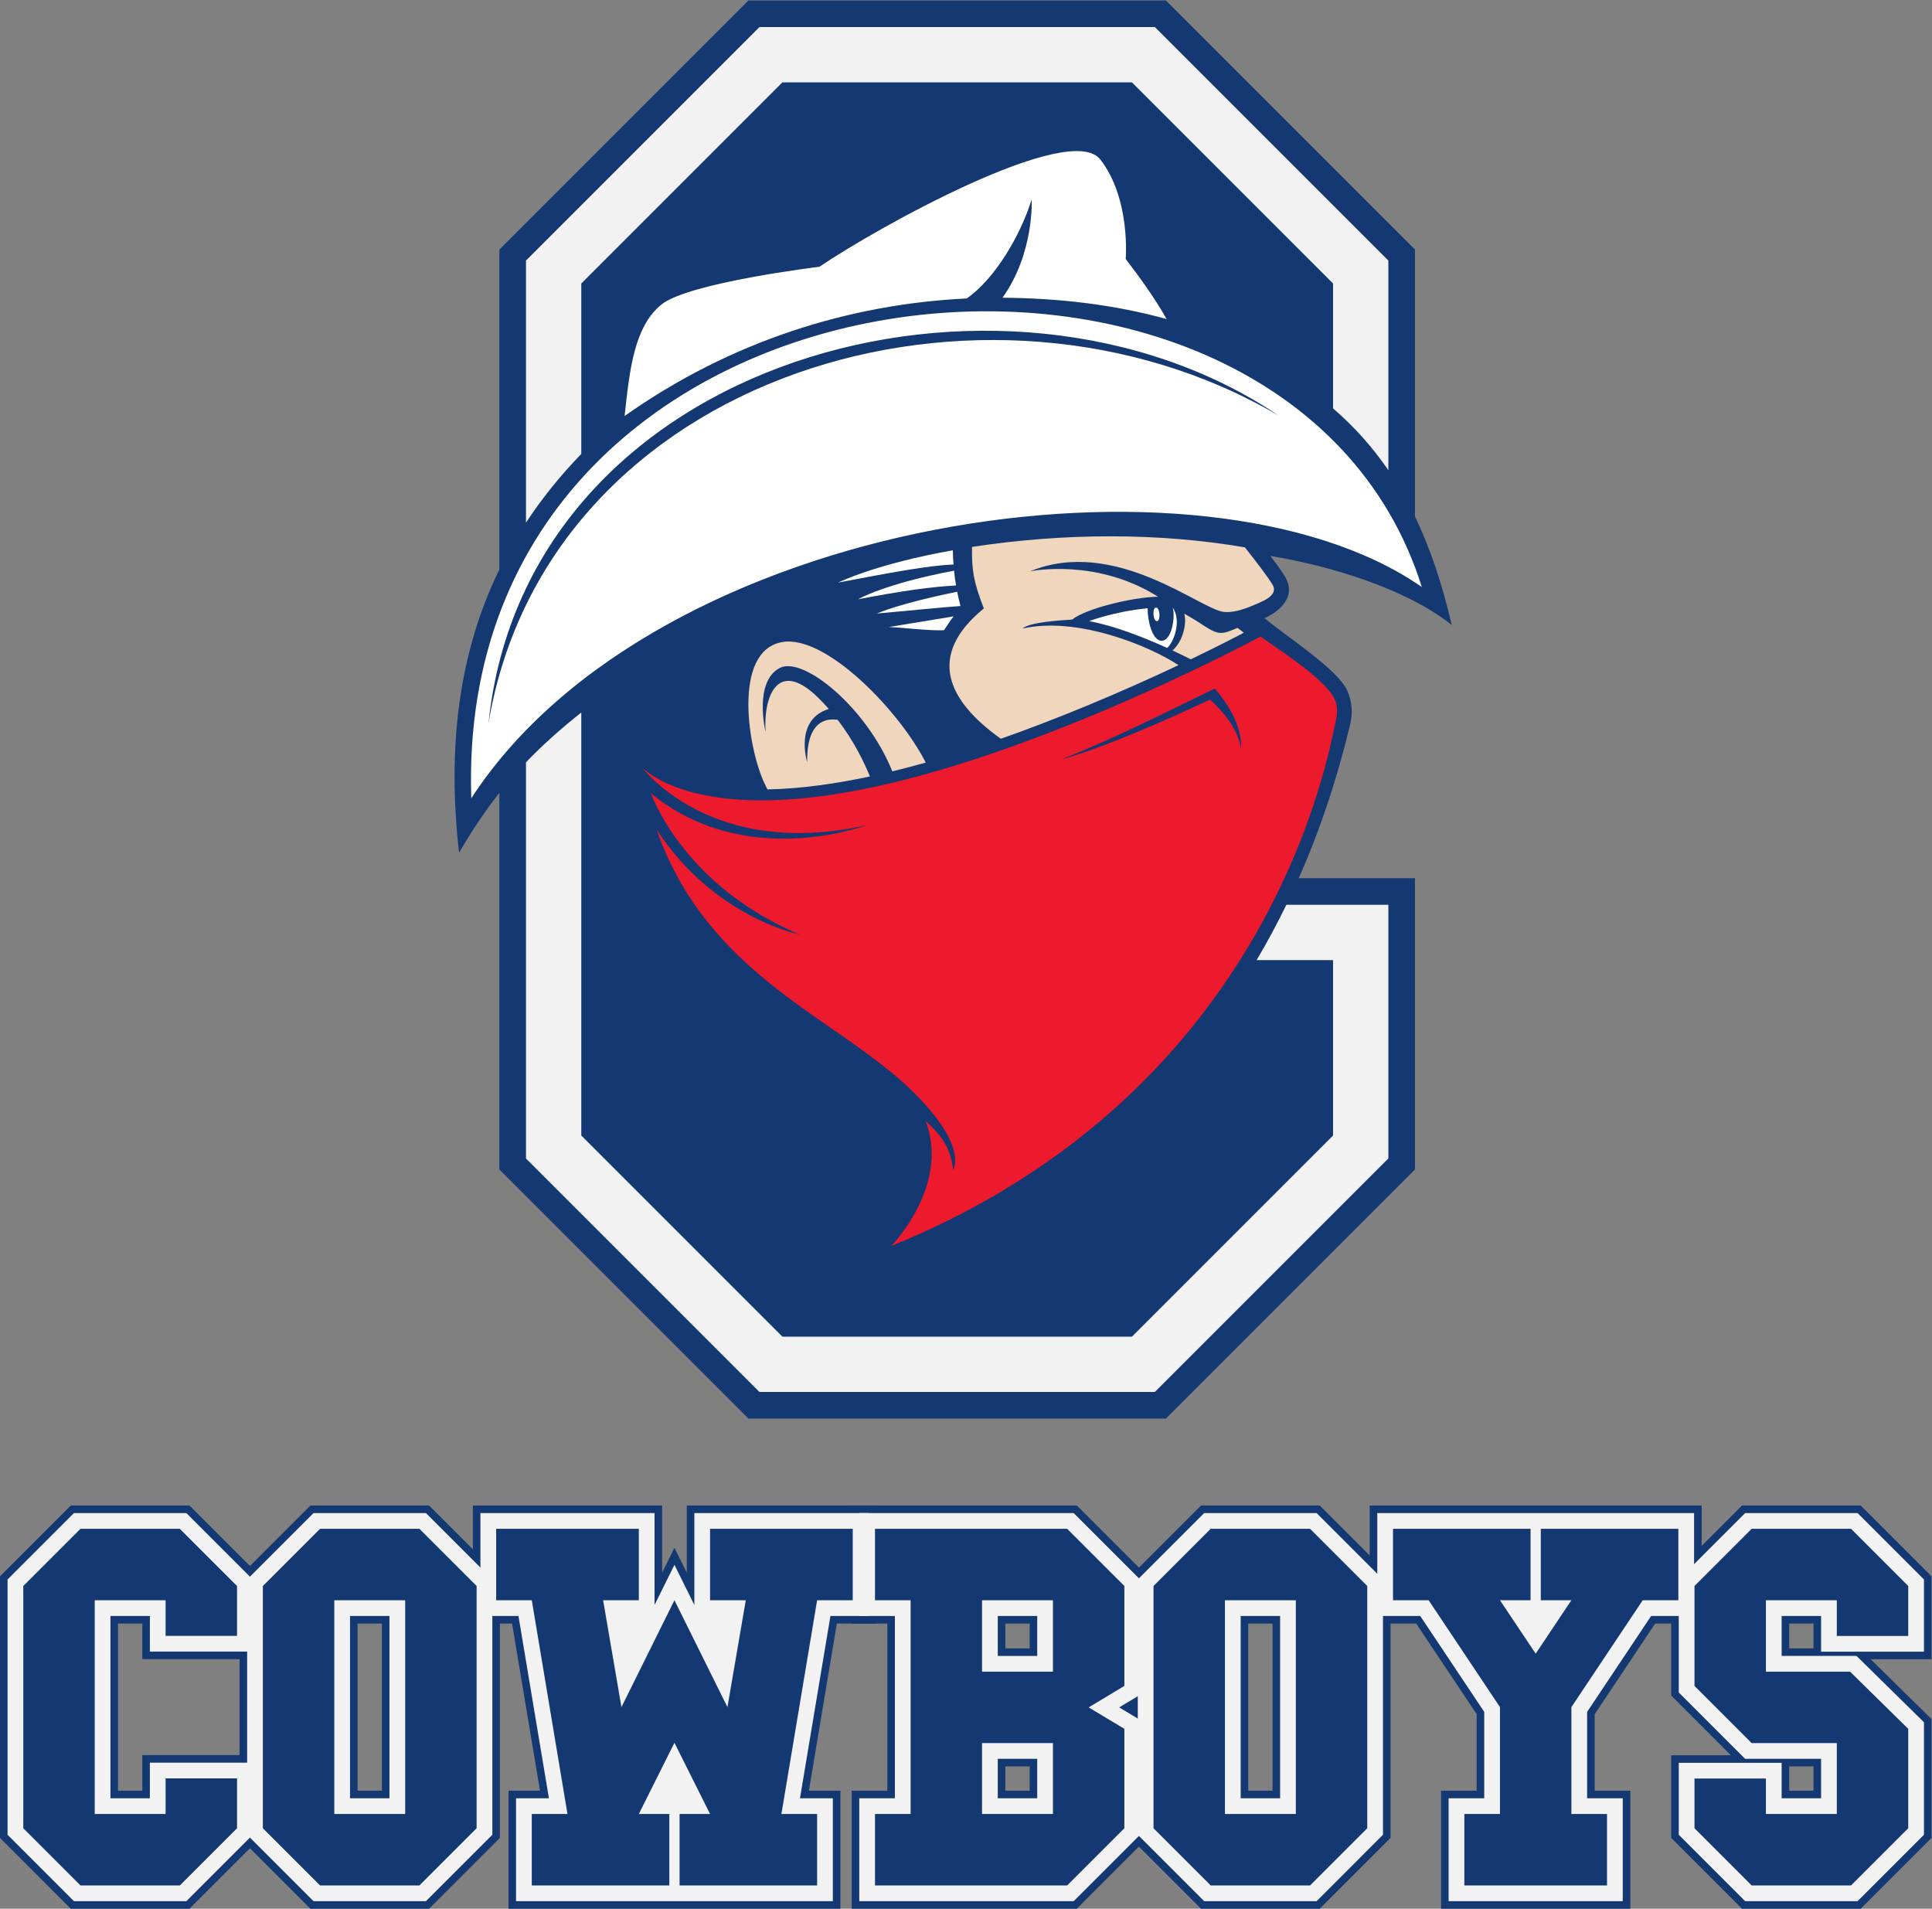 <?xml version="1.0" encoding="UTF-8" standalone="no"?>
<svg
   xmlns:dc="http://purl.org/dc/elements/1.1/"
   xmlns:cc="http://creativecommons.org/ns#"
   xmlns:rdf="http://www.w3.org/1999/02/22-rdf-syntax-ns#"
   xmlns:svg="http://www.w3.org/2000/svg"
   xmlns="http://www.w3.org/2000/svg"
   viewBox="0 0 735.68 726.747"
   height="726.747"
   width="735.68"
   xml:space="preserve"
   id="svg2"
   version="1.1"><rect x="0" y="0" width="735.68" height="726.747" fill="#808080" stroke="none"/><defs
     id="defs6" /><g
     transform="matrix(1.333,0,0,-1.333,0,726.747)"
     id="g10"><g
       transform="scale(0.1)"
       id="g12"><path
         id="path14"
         style="fill:#143871;fill-opacity:1;fill-rule:evenodd;stroke:none"
         d="m 3710,2943.5 h 331.97 V 2111.52 L 3330.51,1400.06 H 2138 l -711.47,711.46 V 3187.2 c -40.67,-51.4 -78.38,-107.45 -115.18,-171.15 -33.51,295.59 -3.31,566.5 115.18,809.52 v 913.59 l 711.48,711.45 h 1192.48 l 711.48,-711.45 v -762.39 c 43.44,-90.2 77.82,-192.56 105.08,-310.09 -125.47,100.88 -340.31,167.95 -518.14,197.34 14.49,-19.08 30.7,-40.32 42.83,-60.89 28.79,-48.76 -5.88,-92.58 -59.38,-116.9 61.76,-52.38 210.1,-145.89 237.05,-208.59 12.7,-29.52 15.3,-61.96 7.86,-93.21 C 3819.84,3227.2 3770.45,3080.11 3710,2943.5 v 0" /><path
         id="path16"
         style="fill:#f2f2f2;fill-opacity:1;fill-rule:evenodd;stroke:none"
         d="m 3807.99,4285.49 v 356.73 l -574.42,574.39 H 2234.93 L 1660.52,4642.22 V 4155.43 C 1599.5,4092.44 1547.04,4026.93 1502.5,3959 v 748.68 l 666.98,666.95 H 3299.02 L 3966,4707.68 v -598.84 c -45.06,65.87 -97.35,124.16 -158.01,176.65 z M 1660.52,3416.81 V 2208.46 l 574.41,-574.42 h 998.64 l 574.42,574.42 v 501.05 h -218.34 c 30.14,50.88 58.49,103.56 85.02,158.03 H 3966 V 2142.99 L 3299.04,1476.02 H 2169.46 l -666.96,666.97 v 1131.48 c 47.27,49.44 99.15,95.71 158.02,142.34 v 0" /><path
         id="path18"
         style="fill:#ed192d;fill-opacity:1;fill-rule:evenodd;stroke:none"
         d="m 1832.15,3262.55 c 0,0 141.79,-169.09 657.55,-59.93 515.77,109.17 1111.26,431.34 1111.26,431.34 50.17,-37.41 201.36,-130.45 215.72,-190.42 3.38,-14.2 3.91,-30.63 -0.55,-49.32 -18.86,-79.27 -174.43,-1057.21 -1270.16,-1501.11 0,0 168.51,171.23 98.51,356.46 64.84,-57.52 72.02,-97.58 78.96,-140.25 33.2,86.68 -107.45,221.31 -165.62,269.96 -88.58,74.06 -192.22,140.06 -273.65,199.06 -157.49,114.1 -323.94,259.45 -408.45,503.88 164.84,-251.96 407.8,-299.23 407.8,-299.23 -257.73,109.34 -380.16,292.87 -424.84,403.74 270.52,-223.26 616.16,-91.92 616.16,-91.92 -448.33,-100.02 -642.69,167.74 -642.69,167.74 z m 1624.45,191.14 c 35.49,-32.65 77.93,-78.83 88.22,-139.03 0.02,0 10.92,72.55 -74.68,170.66 -142.44,-69.41 -288.5,-143.17 -436,-201.59 0,0 115,25.93 422.46,169.96 v 0" /><path
         id="path20"
         style="fill:#f0d6bd;fill-opacity:1;fill-rule:evenodd;stroke:none"
         d="m 2644.51,3273.7 c -74.35,146.82 -285.23,366.22 -410.06,344.3 -144.7,-25.42 -96.54,-311.04 -49.09,-406.73 l 6.98,-14.1 c 92.08,1.66 191.33,15.35 292.71,36.94 -15.39,38.01 -44.62,99.69 -92.01,161.67 -32.65,5.3 -88.71,-2.65 -87.32,-120.49 0,0 -37.81,120.69 61.84,151.65 -9.18,10.51 -18.89,20.91 -29.2,31.08 -117.72,116.25 -157.95,2.69 -151.45,-96.44 0,0 -34.77,143.21 40.63,182.45 67.26,35.01 248.73,-113.94 321.44,-295.36 31.79,7.71 63.69,16.08 95.53,25.03 z m 890.78,384.76 17.91,-13.8 c -47.83,-25.01 -98.75,-50.5 -151.64,-75.91 -15.99,8.05 -33.61,16.66 -52.38,25.41 23.79,18.59 42.81,67.98 33.95,104.91 32.2,-18.35 40.72,-24.32 55.93,-34.26 44.05,-28.77 52.27,-24.29 96.23,-6.35 z m 20.86,230.11 c 34.1,-43.07 66.76,-85.89 79.16,-106.93 19.03,-32.21 -35.08,-50.05 -59.65,-60.5 -27.52,-11.73 -55.41,-19.27 -79.14,-17.1 -66.87,6.11 -311.42,216 -554.49,115.87 6.15,1.68 191.66,37.69 365.84,-72.29 -77.44,-1.88 -207.58,-34.92 -245.27,-65.39 -39.01,-2.52 -121.25,-7.48 -141.86,-25.64 157.05,35.72 364.57,-50.42 445.76,-104.54 -163.55,-77.21 -343.16,-152.55 -507.48,-210.24 -153.87,109.58 -212.56,238.31 -48.57,372.27 -29.82,77.25 -34.59,108.55 -33.81,175.77 263.36,40.01 531.11,41.03 779.51,-1.28 v 0" /><path
         id="path22"
         style="fill:#ffffff;fill-opacity:1;fill-rule:evenodd;stroke:none"
         d="m 3302.07,3716.6 c 11.27,0.88 14.3,-37.96 3.01,-38.84 -11.27,-0.87 -14.28,37.97 -3.01,38.84 z m 32.01,-115.47 c -69.24,31.52 -151.25,63.44 -222.95,76.66 0,0 71.82,27.74 167.31,36.73 -1.17,-30.29 11.68,-90.19 38.14,-92.63 31.04,-2.85 41.39,69.03 33.44,95.24 26.07,-39.53 2.87,-99.99 -15.94,-116 v 0" /><path
         id="path24"
         style="fill:#ffffff;fill-opacity:1;fill-rule:evenodd;stroke:none"
         d="m 3332.7,4540.59 c -35.79,62.91 -77.99,120.64 -116.96,171.4 0,0 14.55,172.42 -72.5,284.32 -87.05,111.91 -640.94,-196.21 -802.36,-306.32 0,0.01 -373.65,-45.13 -451.31,-107.84 -77.66,-62.71 -91,-185.08 -105.32,-318.44 305.2,215.47 643.94,319.61 977.36,335.78 80.3,55.61 153.78,180.28 185.44,282.81 0,0 8.26,-152.08 -83.26,-280.73 159.92,-1.24 317.77,-19.16 468.91,-60.98 z m 319.86,-275.75 c -785.24,529.85 -2148.33,170.8 -2256.98,-877.79 169.08,1001.31 1422.56,1368.21 2256.98,877.79 z M 1346.26,3171.73 c 526.63,809.68 2096.69,1033.95 2715.3,603.53 -385.64,1232.22 -2769.38,1009.18 -2715.3,-603.53 v 0" /><path
         id="path26"
         style="fill:#ffffff;fill-opacity:1;fill-rule:evenodd;stroke:none"
         d="m 2394.32,3787.95 c 0,0 107.39,53.35 327.54,92.18 0.25,-12.89 0.85,-26.5 1.94,-40.69 -70.66,-2.45 -181.07,-23.3 -329.48,-51.49 z m 144.34,-126.97 c 0,0 81.16,13.08 185.46,30.41 -7.48,-8.72 -21.05,-30.01 -27.48,-39.4 -38.69,-2.63 -121.62,7.99 -157.98,8.99 z m -33.45,38.61 c 0,0 60.12,27.97 229.05,62.13 2.63,-13.4 5.74,-27.03 9.44,-40.79 -67.16,-4.77 -142.24,-12.92 -238.49,-21.34 z m -54.19,40.7 c 0,0 77.03,44.65 274.35,81.6 1.39,-13.68 3.24,-27.81 5.65,-42.27 -70.41,-3.68 -151.72,-14.97 -280,-39.33 v 0" /><path
         id="path28"
         style="fill:#143871;fill-opacity:1;fill-rule:evenodd;stroke:none"
         d="m 5111.05,337.09 h 69.48 v 69.473 h -69.48 V 337.09 Z m -166.58,101.269 -170.51,170.489 v 340.566 l 202.29,202.286 h 339.06 L 5517.62,949.414 V 712.598 H 5343.83 L 5517.62,541.68 V 202.305 L 5315.31,0 h -339.06 l -202.29,202.305 v 236.054 h 170.51 z m 236.06,305.293 v 70.957 h -69.48 v -70.957 h 69.48 v 0" /><path
         id="path30"
         style="fill:#143871;fill-opacity:1;fill-rule:evenodd;stroke:none"
         d="M 4728.2,814.609 4555.39,555.684 V 337.09 h 101.76 V 0 H 4116.54 V 337.09 H 4218.3 V 555.684 L 4045.49,814.609 H 3912.77 V 1151.7 h 948.15 V 814.609 H 4728.2 v 0" /><path
         id="path32"
         style="fill:#143871;fill-opacity:1;fill-rule:evenodd;stroke:none"
         d="m 3430.92,0 -202.29,202.305 v 747.109 l 202.29,202.286 h 339.06 L 3972.27,949.414 V 202.305 L 3769.98,0 h -339.06 z m 134.8,337.09 h 69.48 v 477.519 h -69.48 v -477.519 0" /><path
         id="path34"
         style="fill:#143871;fill-opacity:1;fill-rule:evenodd;stroke:none"
         d="M 2534.77,337.09 V 814.609 H 2433 V 1151.7 h 643.11 L 3278.4,949.414 V 598.77 l -39.38,-23.672 39.38,-23.653 V 202.305 L 3076.11,0 H 2433 v 337.09 h 101.77 z m 337.09,0 h 69.47 v 69.473 h -69.47 V 337.09 Z m 0,406.562 h 69.47 v 70.957 h -69.47 v -70.957 0" /><path
         id="path36"
         style="fill:#143871;fill-opacity:1;fill-rule:evenodd;stroke:none"
         d="m 1891.41,959.844 35.23,71.036 35.24,-71.056 V 1151.7 h 540.6 V 814.609 H 2390.53 L 2310.75,337.09 h 89.97 V 0 h -948.16 v 337.09 h 89.98 l -79.79,477.519 H 1350.8 V 1151.7 h 540.61 v -191.856 0" /><path
         id="path38"
         style="fill:#143871;fill-opacity:1;fill-rule:evenodd;stroke:none"
         d="M 886.676,0 684.387,202.305 V 949.414 L 886.68,1151.7 h 339.05 l 202.3,-202.286 V 202.305 L 1225.73,0 H 886.676 Z m 134.794,337.09 h 69.47 v 477.519 h -69.47 v -477.519 0" /><path
         id="path40"
         style="fill:#143871;fill-opacity:1;fill-rule:evenodd;stroke:none"
         d="M 406.555,814.609 H 337.086 V 337.09 h 69.469 V 438.848 H 743.637 V 202.305 L 541.348,0 H 202.289 L 0,202.305 V 949.414 L 202.297,1151.7 H 541.348 L 743.637,949.414 V 712.852 H 406.555 v 101.757 0" /><path
         id="path42"
         style="fill:#f2f2f2;fill-opacity:1;fill-rule:evenodd;stroke:none"
         d="m 5089.45,315.488 h 112.68 v 112.676 h -216.92 l -189.64,189.629 v 322.676 l 189.64,189.631 h 321.16 l 189.65,-189.631 v -206.27 h -293.89 v 102.012 h -112.68 v -114.16 h 213.97 l 192.6,-189.414 V 211.25 L 5306.37,21.602 H 4985.21 L 4795.57,211.25 v 205.508 h 293.88 v -101.27 0" /><path
         id="path44"
         style="fill:#f2f2f2;fill-opacity:1;fill-rule:evenodd;stroke:none"
         d="m 4356.56,1130.1 h 482.76 V 836.211 H 4716.66 L 4533.79,562.227 V 315.488 h 101.76 V 21.602 H 4138.14 V 315.488 H 4239.9 V 562.227 L 4057.03,836.211 H 3934.38 V 1130.1 h 422.18 v 0" /><path
         id="path46"
         style="fill:#f2f2f2;fill-opacity:1;fill-rule:evenodd;stroke:none"
         d="M 3439.86,21.602 3250.23,211.25 v 729.219 l 189.63,189.631 h 321.18 L 3950.66,940.469 V 211.25 L 3761.04,21.602 h -321.18 z m 104.26,293.886 h 112.66 v 520.723 h -112.66 v -520.723 0" /><path
         id="path48"
         style="fill:#f2f2f2;fill-opacity:1;fill-rule:evenodd;stroke:none"
         d="M 2556.36,315.488 V 836.211 H 2454.6 V 1130.1 h 612.57 L 3256.8,940.469 V 610.996 l -59.71,-35.898 59.71,-35.879 V 211.25 L 3067.17,21.602 H 2454.6 V 315.488 h 101.76 z m 293.89,0 h 112.68 V 428.164 H 2850.25 V 315.488 Z m 0,406.563 h 112.68 v 114.16 h -112.68 v -114.16 0" /><path
         id="path50"
         style="fill:#f2f2f2;fill-opacity:1;fill-rule:evenodd;stroke:none"
         d="m 1869.81,867.676 56.83,114.59 56.83,-114.61 V 1130.1 h 497.41 V 836.211 h -108.65 l -87,-520.723 h 93.89 V 21.602 H 1474.16 V 315.488 h 93.89 l -87,520.723 H 1372.4 V 1130.1 h 497.41 v -262.424 0" /><path
         id="path52"
         style="fill:#f2f2f2;fill-opacity:1;fill-rule:evenodd;stroke:none"
         d="M 895.621,21.602 705.984,211.25 V 940.469 L 895.625,1130.1 H 1216.79 L 1406.43,940.469 V 211.25 L 1216.79,21.602 H 895.621 Z M 999.867,315.488 H 1112.54 V 836.211 H 999.867 v -520.723 0" /><path
         id="path54"
         style="fill:#f2f2f2;fill-opacity:1;fill-rule:evenodd;stroke:none"
         d="M 428.152,836.211 H 315.484 V 315.488 H 428.152 V 417.246 H 722.043 V 211.25 L 532.402,21.602 H 211.234 L 21.598,211.25 V 940.469 L 211.238,1130.1 h 321.16 L 722.043,940.469 V 734.453 H 428.152 v 101.758 0" /><path
         id="path56"
         style="fill:#143871;fill-opacity:1;fill-rule:evenodd;stroke:none"
         d="m 4840.51,371.836 h 204.02 v -101.27 h 202.52 v 202.52 h -243.24 l -163.3,163.32 v 285.449 l 163.3,163.305 h 283.94 L 5451.07,921.855 V 779.121 H 5247.05 V 881.133 H 5044.53 V 677.109 h 240.49 l 166.05,-163.3 V 229.863 L 5287.75,66.543 h -283.94 l -163.3,163.32 v 141.973 0" /><path
         id="path58"
         style="fill:#143871;fill-opacity:1;fill-rule:evenodd;stroke:none"
         d="m 3979.3,881.133 v 204.027 h 392.91 V 881.133 h -87.39 l 102.04,-152.637 101.99,152.637 h -87.37 v 204.027 h 392.91 V 881.133 H 4692.64 L 4488.85,575.859 V 270.566 h 101.78 V 66.543 h -407.56 v 204.023 h 101.75 V 575.859 L 4081.05,881.133 H 3979.3 v 0" /><path
         id="path60"
         style="fill:#143871;fill-opacity:1;fill-rule:evenodd;stroke:none"
         d="m 3458.48,66.543 -163.32,163.32 v 691.992 l 163.32,163.305 h 283.94 L 3905.74,921.855 V 229.863 L 3742.42,66.543 h -283.94 z m 40.7,204.023 h 202.54 v 610.567 h -202.54 v -610.567 0" /><path
         id="path62"
         style="fill:#143871;fill-opacity:1;fill-rule:evenodd;stroke:none"
         d="m 2499.53,66.543 v 204.023 h 101.76 v 610.567 h -101.76 v 204.027 h 549.02 L 3211.88,921.855 V 636.406 l -102.02,-61.308 102.02,-61.289 V 229.863 L 3048.55,66.543 h -549.02 z m 305.78,204.023 h 202.54 v 202.52 h -202.54 v -202.52 z m 0,406.543 h 202.54 v 204.024 h -202.54 v -204.024 0" /><path
         id="path64"
         style="fill:#143871;fill-opacity:1;fill-rule:evenodd;stroke:none"
         d="m 1417.33,881.133 v 204.027 h 407.55 V 881.133 h -102.01 l 52.36,-305.274 151.41,305.274 151.41,-305.274 52.36,305.274 H 2028.4 v 204.027 h 407.55 V 881.133 H 2334.19 L 2232.18,270.566 h 102.01 V 66.543 h -392.9 v 204.023 h 87.11 L 1926.64,474.082 1824.88,270.566 H 1912 V 66.543 h -392.91 v 204.023 h 102.02 l -102.02,610.567 h -101.76 v 0" /><path
         id="path66"
         style="fill:#143871;fill-opacity:1;fill-rule:evenodd;stroke:none"
         d="m 914.234,66.543 -163.32,163.32 v 691.992 l 163.32,163.305 H 1198.18 L 1361.49,921.855 V 229.863 L 1198.18,66.543 H 914.234 Z m 40.707,204.023 H 1157.47 V 881.133 H 954.941 v -610.567 0" /><path
         id="path68"
         style="fill:#143871;fill-opacity:1;fill-rule:evenodd;stroke:none"
         d="M 229.848,66.543 66.531,229.863 V 921.855 L 229.848,1085.16 H 513.789 L 677.109,921.855 V 779.375 H 473.086 V 881.133 H 270.559 V 270.566 H 473.086 V 372.324 H 677.109 V 229.863 L 513.789,66.543 H 229.848 v 0" /></g></g></svg>